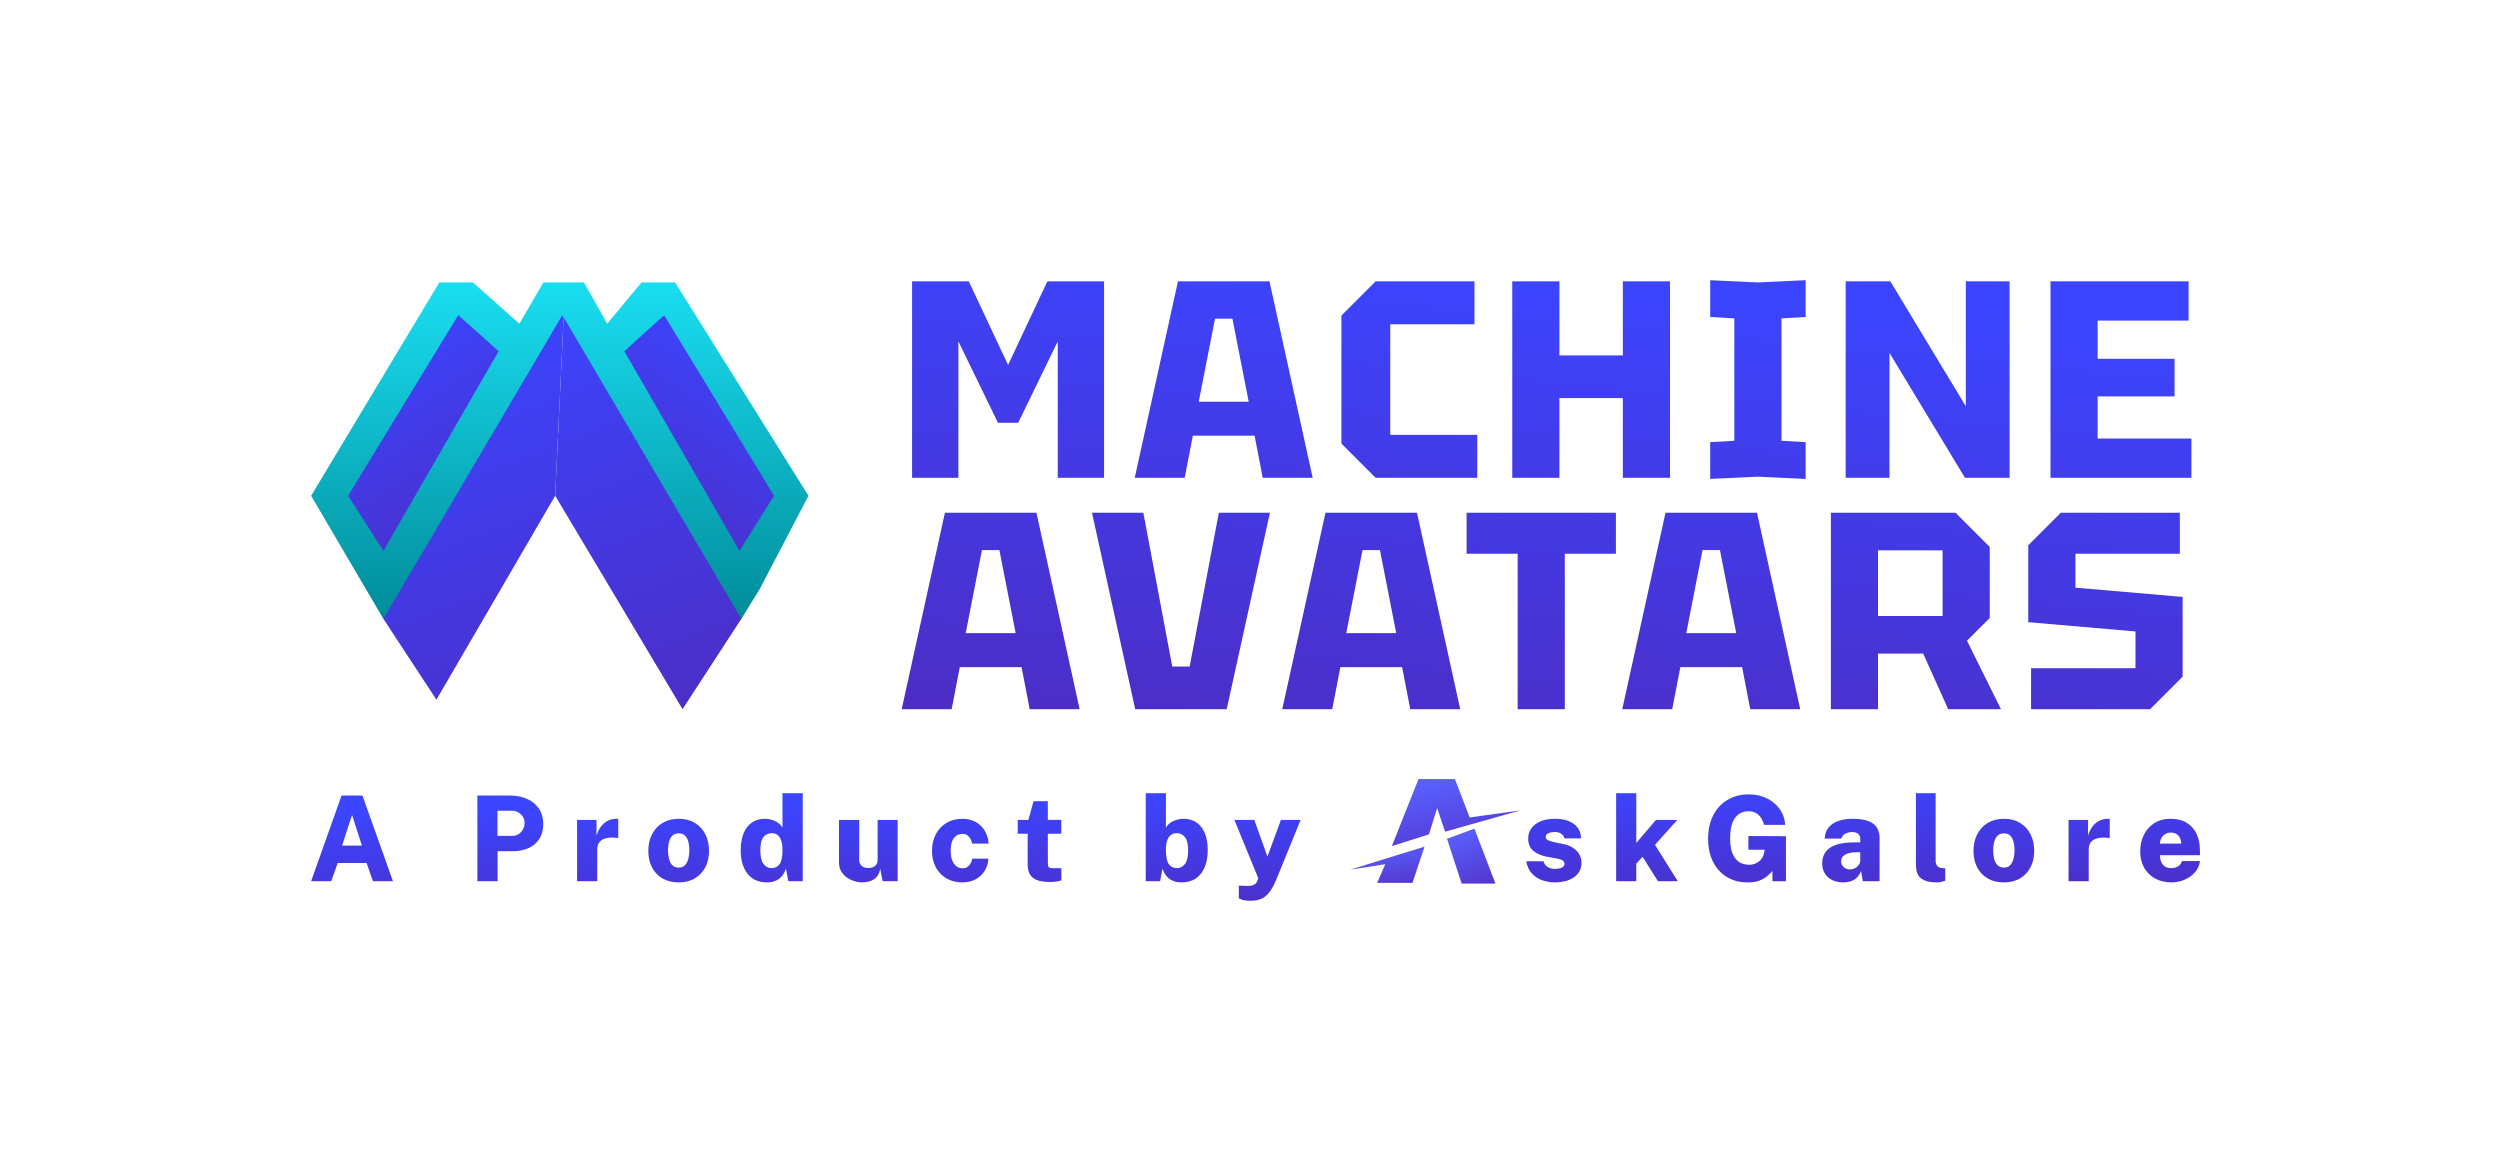 <svg width="5834" height="2728" viewBox="0 0 5834 2728" fill="none" xmlns="http://www.w3.org/2000/svg">
<path d="M726 2056.39L797.042 1856.53H845.832L917.013 2056.39H870.296L855.507 2013.82H788.058L772.993 2056.39H726ZM798.286 1973.32H844.588L821.506 1901.72L798.286 1973.32ZM1114.02 2056.39V1856.53H1190.45C1205.01 1856.53 1218.14 1859.11 1229.84 1864.27C1241.54 1869.43 1250.76 1876.98 1257.48 1886.94C1264.3 1896.79 1267.71 1908.87 1267.71 1923.15C1267.71 1936.32 1264.76 1947.66 1258.87 1957.15C1253.06 1966.55 1244.81 1973.78 1234.13 1978.84C1223.53 1983.82 1211 1986.31 1196.53 1986.31H1161.29V2056.39H1114.02ZM1160.87 1950.65H1195.15C1203.53 1950.65 1210.44 1947.7 1215.88 1941.8C1221.41 1935.82 1224.17 1928.77 1224.17 1920.66C1224.17 1912.27 1221.23 1905.41 1215.33 1900.06C1209.52 1894.63 1202.66 1891.91 1194.73 1891.91H1160.87V1950.65ZM1346.68 2056.39V1913.47H1392.02V1950.1C1394.23 1942.63 1397.41 1935.96 1401.55 1930.06C1405.79 1924.07 1411 1919.37 1417.17 1915.96C1423.35 1912.46 1430.49 1910.71 1438.59 1910.71C1439.61 1910.71 1440.48 1910.76 1441.22 1910.84C1442.05 1910.84 1442.56 1910.94 1442.74 1911.13V1955.77C1442.28 1955.59 1441.68 1955.44 1440.94 1955.35C1440.3 1955.26 1439.61 1955.21 1438.87 1955.21C1429.84 1954.29 1422.38 1954.43 1416.48 1955.62C1410.68 1956.83 1406.07 1958.76 1402.66 1961.43C1399.34 1964.11 1396.99 1967.28 1395.61 1970.97C1394.32 1974.66 1393.67 1978.66 1393.67 1982.99V2056.39H1346.68ZM1583.67 2059.15C1569.3 2059.15 1556.81 2056.11 1546.22 2050.03C1535.62 2043.85 1527.42 2035.28 1521.61 2024.32C1515.81 2013.27 1512.91 2000.41 1512.91 1985.76C1512.91 1970.83 1515.85 1957.75 1521.75 1946.5C1527.74 1935.17 1536.03 1926.37 1546.63 1920.11C1557.32 1913.85 1569.76 1910.71 1583.95 1910.71C1598.42 1910.71 1610.9 1913.88 1621.41 1920.24C1632 1926.51 1640.16 1935.31 1645.87 1946.65C1651.67 1957.88 1654.58 1970.92 1654.58 1985.76C1654.58 2000.04 1651.72 2012.71 1646.01 2023.77C1640.29 2034.73 1632.14 2043.4 1621.54 2049.75C1610.95 2056.02 1598.32 2059.15 1583.67 2059.15ZM1583.95 2024.6C1590.31 2024.6 1595.28 2022.62 1598.87 2018.65C1602.47 2014.6 1605 2009.49 1606.48 2003.31C1607.95 1997.05 1608.69 1990.69 1608.69 1984.24C1608.69 1977.88 1608 1971.66 1606.61 1965.58C1605.23 1959.49 1602.74 1954.52 1599.15 1950.65C1595.56 1946.69 1590.5 1944.71 1583.95 1944.71C1577.41 1944.71 1572.29 1946.65 1568.61 1950.52C1565.02 1954.29 1562.48 1959.22 1561 1965.3C1559.54 1971.3 1558.79 1977.61 1558.79 1984.24C1558.79 1990.5 1559.49 1996.77 1560.87 2003.04C1562.25 2009.21 1564.74 2014.37 1568.33 2018.52C1572.01 2022.57 1577.23 2024.6 1583.95 2024.6ZM1789.63 2059.15C1770.19 2059.15 1755.12 2052.42 1744.44 2038.97C1733.84 2025.52 1728.54 2007.23 1728.54 1984.1C1728.54 1969.08 1730.71 1956.09 1735.04 1945.12C1739.46 1934.16 1745.87 1925.68 1754.25 1919.69C1762.64 1913.7 1772.82 1910.71 1784.8 1910.71C1789.12 1910.71 1793.32 1911.17 1797.37 1912.09C1801.43 1913.02 1805.25 1914.35 1808.85 1916.09C1812.54 1917.75 1815.8 1919.88 1818.66 1922.45C1821.61 1924.94 1824.05 1927.9 1825.99 1931.3V1851H1873.25V2056.39H1839.66L1834.14 2027.09C1832.67 2031.51 1830.68 2035.7 1828.2 2039.66C1825.8 2043.53 1822.8 2046.94 1819.21 2049.89C1815.71 2052.75 1811.52 2055.01 1806.64 2056.67C1801.75 2058.32 1796.08 2059.15 1789.63 2059.15ZM1800.41 2025.84C1808.62 2025.84 1814.93 2022.71 1819.35 2016.44C1823.77 2010.18 1825.99 1999.3 1825.99 1983.82C1825.99 1974.7 1824.97 1967.23 1822.94 1961.43C1821.01 1955.54 1818.15 1951.2 1814.38 1948.44C1810.69 1945.67 1806.08 1944.29 1800.55 1944.29C1793.09 1944.29 1786.83 1947.29 1781.76 1953.28C1776.78 1959.18 1774.29 1969.36 1774.29 1983.82C1774.29 1998.75 1776.73 2009.49 1781.61 2016.03C1786.5 2022.57 1792.77 2025.84 1800.41 2025.84ZM2012.1 2059.15C2005.92 2059.15 1999.66 2058.14 1993.3 2056.11C1986.94 2054.08 1981.09 2051.14 1975.75 2047.27C1970.41 2043.3 1966.08 2038.52 1962.76 2032.89C1959.53 2027.18 1957.92 2020.63 1957.92 2013.27V1913.47H2005.05V2006.91C2005.05 2012.25 2006.89 2016.72 2010.58 2020.31C2014.26 2023.82 2019.56 2025.56 2026.47 2025.56C2033.11 2025.56 2038.36 2023.87 2042.23 2020.45C2046.1 2016.95 2048.03 2012.34 2048.03 2006.63V1913.47H2094.75V2056.39H2059.64L2054.12 2027.5C2052.36 2036.44 2049.14 2043.22 2044.44 2047.82C2039.74 2052.34 2034.44 2055.33 2028.55 2056.81C2022.75 2058.37 2017.26 2059.15 2012.1 2059.15ZM2245.42 2059.15C2231.97 2059.15 2219.9 2056.16 2209.21 2050.16C2198.61 2044.08 2190.23 2035.51 2184.06 2024.46C2177.98 2013.4 2174.93 2000.45 2174.93 1985.62C2174.93 1970.79 2177.93 1957.8 2183.91 1946.65C2189.91 1935.41 2198.2 1926.6 2208.79 1920.24C2219.39 1913.88 2231.6 1910.71 2245.42 1910.71C2258.14 1910.71 2268.97 1913.38 2277.9 1918.73C2286.94 1923.98 2293.89 1931.02 2298.78 1939.87C2303.75 1948.63 2306.47 1958.21 2306.93 1968.62H2268.37C2267.91 1965.4 2266.84 1962.03 2265.18 1958.53C2263.53 1955.03 2261.13 1952.08 2258 1949.69C2254.96 1947.2 2250.91 1945.95 2245.83 1945.95C2237.64 1945.95 2231 1949.23 2225.93 1955.77C2220.96 1962.22 2218.47 1971.98 2218.47 1985.07C2218.47 1997.97 2221 2008.06 2226.07 2015.33C2231.23 2022.62 2238.09 2026.26 2246.66 2026.26C2251.64 2026.26 2255.7 2024.92 2258.83 2022.24C2261.96 2019.58 2264.32 2016.49 2265.88 2012.99C2267.44 2009.49 2268.42 2006.4 2268.78 2003.72H2306.37C2306.1 2013.77 2303.43 2022.99 2298.36 2031.37C2293.38 2039.76 2286.38 2046.48 2277.35 2051.55C2268.42 2056.62 2257.77 2059.15 2245.42 2059.15ZM2450.02 2058.19C2436.29 2058.19 2425.66 2056.48 2418.1 2053.07C2410.63 2049.57 2405.43 2044.83 2402.47 2038.83C2399.62 2032.75 2398.19 2025.89 2398.19 2018.24V1945.67H2374.97V1913.47H2399.85L2411.87 1869.65H2445.19V1913.2H2476.56V1945.67H2445.19L2445.32 2016.16C2445.32 2019.02 2445.74 2021.14 2446.57 2022.52C2447.49 2023.9 2448.73 2024.83 2450.3 2025.29C2451.87 2025.75 2453.76 2025.98 2455.97 2025.98H2476.83V2054.31C2474.9 2055.14 2471.91 2055.97 2467.85 2056.81C2463.8 2057.72 2457.86 2058.19 2450.02 2058.19ZM2757.13 2059.15C2750.78 2059.15 2745.15 2058.32 2740.27 2056.67C2735.39 2055.01 2731.15 2052.75 2727.56 2049.89C2723.96 2046.94 2720.97 2043.53 2718.58 2039.66C2716.17 2035.7 2714.24 2031.51 2712.77 2027.09L2707.24 2056.39H2673.65V1851H2720.79V1931.3C2722.72 1927.9 2725.12 1924.94 2727.98 1922.45C2730.92 1919.88 2734.19 1917.75 2737.78 1916.09C2741.47 1914.35 2745.34 1913.02 2749.39 1912.09C2753.44 1911.17 2757.69 1910.71 2762.11 1910.71C2779.71 1910.71 2793.49 1917.2 2803.44 1930.19C2813.39 1943.1 2818.37 1961.07 2818.37 1984.1C2818.37 1999.22 2816.01 2012.39 2811.31 2023.63C2806.61 2034.87 2799.7 2043.63 2790.58 2049.89C2781.55 2056.06 2770.4 2059.15 2757.13 2059.15ZM2746.35 2025.84C2753.82 2025.84 2760.04 2022.71 2765.02 2016.44C2770.08 2010.08 2772.61 1999.22 2772.61 1983.82C2772.61 1969.72 2770.13 1959.64 2765.15 1953.56C2760.27 1947.38 2753.96 1944.29 2746.22 1944.29C2740.87 1944.29 2736.27 1945.67 2732.4 1948.44C2728.61 1951.2 2725.72 1955.54 2723.69 1961.43C2721.75 1967.23 2720.79 1974.7 2720.79 1983.82C2720.79 1999.3 2723 2010.18 2727.42 2016.44C2731.85 2022.71 2738.16 2025.84 2746.35 2025.84ZM2919.86 2102C2909.45 2102 2902.03 2101.08 2897.61 2099.24C2893.18 2097.4 2890.97 2096.47 2890.97 2096.47V2066.62L2904.79 2067.31C2911.43 2067.77 2916.68 2067.54 2920.55 2066.62C2924.42 2065.69 2927.33 2064.41 2929.26 2062.75C2931.2 2061.18 2932.49 2059.57 2933.13 2057.91C2933.87 2056.34 2934.32 2055.24 2934.52 2054.59L2936.17 2049.2L2880.61 1913.47H2927.05L2957.74 1998.89L2989.11 1913.47H3035.14L2978.32 2052.65C2972.71 2066.21 2966.91 2076.52 2960.91 2083.62C2954.92 2090.81 2948.52 2095.64 2941.7 2098.13C2934.97 2100.71 2927.69 2102 2919.86 2102ZM3628.21 2059.15C3618.26 2059.15 3608.54 2057.49 3599.04 2054.18C3589.55 2050.86 3581.45 2045.56 3574.72 2038.28C3567.99 2031 3563.66 2021.51 3561.73 2009.81H3602.08C3603.28 2014.7 3605.45 2018.42 3608.58 2021.01C3611.71 2023.59 3615.03 2025.33 3618.54 2026.26C3622.13 2027.18 3625.26 2027.64 3627.93 2027.64C3634.75 2027.64 3640.28 2026.67 3644.52 2024.73C3648.75 2022.8 3650.88 2019.85 3650.88 2015.89C3650.88 2012.57 3649.53 2010 3646.87 2008.15C3644.28 2006.21 3639.73 2004.7 3633.19 2003.59L3610.1 1999.3C3596.93 1996.81 3586.33 1992.26 3578.31 1985.62C3570.29 1978.89 3566.24 1969.41 3566.15 1957.15C3566.05 1948.4 3568.41 1940.52 3573.2 1933.51C3577.99 1926.51 3585.04 1920.98 3594.34 1916.92C3603.65 1912.78 3615.03 1910.71 3628.49 1910.71C3647.09 1910.71 3661.89 1914.76 3672.85 1922.87C3683.81 1930.98 3689.34 1942.17 3689.44 1956.45H3650.74C3649.73 1951.57 3647.09 1947.88 3642.86 1945.4C3638.72 1942.82 3633.74 1941.53 3627.93 1941.53C3622.03 1941.53 3617.06 1942.55 3613.01 1944.57C3609.04 1946.5 3607.06 1949.46 3607.06 1953.41C3607.06 1956.45 3608.81 1958.9 3612.31 1960.74C3615.81 1962.58 3621.39 1964.24 3629.04 1965.72L3649.91 1970.01C3658.48 1972.12 3665.43 1974.97 3670.78 1978.57C3676.12 1982.08 3680.22 1985.9 3683.08 1990.05C3686.02 1994.19 3688.01 1998.34 3689.03 2002.48C3690.13 2006.54 3690.68 2010.13 3690.68 2013.27C3690.68 2023.12 3687.96 2031.46 3682.52 2038.28C3677.18 2045.1 3669.76 2050.31 3660.28 2053.9C3650.88 2057.4 3640.18 2059.15 3628.21 2059.15ZM3771.43 2056.39V1851H3818.42V1967.1L3864.31 1913.47H3914.07L3862.1 1971.52L3915.17 2056.39H3869.01L3833.07 1999.3L3818.42 2015.48V2056.39H3771.43ZM4078.38 2059.15C4059.77 2059.15 4043.5 2054.91 4029.59 2046.44C4015.77 2037.96 4005.03 2026.08 3997.39 2010.78C3989.83 1995.48 3986.05 1977.61 3986.05 1957.15C3986.05 1936.14 3990.06 1917.9 3998.07 1902.42C4006.09 1886.94 4017.24 1874.95 4031.52 1866.48C4045.81 1858.01 4062.35 1853.76 4081.15 1853.76C4093.77 1853.76 4105.2 1855.75 4115.42 1859.7C4125.74 1863.57 4134.58 1868.87 4141.96 1875.6C4149.42 1882.33 4155.18 1889.98 4159.23 1898.55C4163.29 1907.02 4165.46 1915.82 4165.73 1924.94H4116.39C4115.1 1919.05 4112.89 1913.7 4109.75 1908.91C4106.71 1904.03 4102.66 1900.16 4097.59 1897.3C4092.61 1894.45 4086.76 1893.02 4080.04 1893.02C4072.3 1893.02 4065.2 1895.05 4058.76 1899.1C4052.3 1903.15 4047.15 1909.78 4043.28 1919C4039.41 1928.12 4037.47 1940.38 4037.47 1955.77C4037.47 1968.48 4038.76 1978.89 4041.34 1987C4044.01 1995.12 4047.51 2001.43 4051.84 2005.94C4056.17 2010.45 4060.97 2013.64 4066.22 2015.48C4071.47 2017.23 4076.72 2018.1 4081.98 2018.1C4086.86 2018.1 4091.23 2017.32 4095.1 2015.75C4099.07 2014.19 4102.48 2012.16 4105.33 2009.67C4108.28 2007.18 4110.68 2004.47 4112.52 2001.51C4114.37 1998.57 4115.56 1995.62 4116.11 1992.67L4118.19 1982.99H4080.04V1950.93L4167.67 1951.34V2056.39H4136.16V2032.34C4132.84 2036.3 4128.74 2040.36 4123.85 2044.5C4119.06 2048.65 4113.02 2052.15 4105.75 2055.01C4098.47 2057.77 4089.34 2059.15 4078.38 2059.15ZM4301.04 2059.15C4292.01 2059.15 4283.77 2057.45 4276.31 2054.03C4268.94 2050.54 4263.08 2045.46 4258.75 2038.83C4254.42 2032.2 4252.26 2024.09 4252.26 2014.5C4252.26 1998.94 4258.24 1986.96 4270.22 1978.57C4282.21 1970.19 4301 1965.95 4326.62 1965.85L4341.12 1965.72V1958.39C4341.12 1952.77 4339.51 1948.58 4336.29 1945.82C4333.15 1942.96 4328.23 1941.57 4321.5 1941.67C4316.71 1941.76 4311.87 1942.91 4306.99 1945.12C4302.11 1947.25 4298.65 1951.2 4296.62 1957.01H4258.06C4258.61 1946.23 4261.79 1937.43 4267.59 1930.61C4273.4 1923.8 4281.14 1918.77 4290.81 1915.54C4300.58 1912.32 4311.51 1910.71 4323.57 1910.71C4339.24 1910.71 4351.63 1912.6 4360.75 1916.37C4369.87 1920.06 4376.37 1925.26 4380.24 1931.99C4384.21 1938.63 4386.18 1946.46 4386.18 1955.49V2056.39H4347.07L4343.06 2032.75C4338.55 2042.8 4332.88 2049.71 4326.06 2053.48C4319.25 2057.27 4310.91 2059.15 4301.04 2059.15ZM4317.22 2028.88C4320.35 2028.88 4323.35 2028.33 4326.2 2027.22C4329.06 2026.11 4331.59 2024.6 4333.8 2022.66C4336.01 2020.63 4337.77 2018.42 4339.05 2016.03C4340.34 2013.64 4341.04 2011.05 4341.12 2008.29V1988.8L4329.51 1988.94C4324.73 1988.94 4319.75 1989.59 4314.59 1990.87C4309.52 1992.16 4305.24 1994.33 4301.74 1997.37C4298.24 2000.32 4296.48 2004.42 4296.48 2009.67C4296.48 2015.66 4298.55 2020.36 4302.7 2023.77C4306.85 2027.18 4311.69 2028.88 4317.22 2028.88ZM4520.88 2059.15C4508.99 2059.15 4499.64 2057.82 4492.83 2055.14C4486.1 2052.47 4481.17 2049.02 4478.03 2044.78C4474.9 2040.45 4472.92 2035.66 4472.09 2030.4C4471.35 2025.15 4470.99 2019.95 4470.99 2014.78V1851H4517.01V2008.7C4517.01 2013.04 4518.02 2016.81 4520.05 2020.03C4522.08 2023.17 4526.45 2025.15 4533.18 2025.98L4539.4 2026.39V2055.28C4536.45 2056.29 4533.41 2057.17 4530.28 2057.91C4527.14 2058.74 4524.02 2059.15 4520.88 2059.15ZM4676.12 2059.15C4661.74 2059.15 4649.27 2056.11 4638.67 2050.03C4628.07 2043.85 4619.87 2035.28 4614.06 2024.32C4608.26 2013.27 4605.35 2000.41 4605.35 1985.76C4605.35 1970.83 4608.31 1957.75 4614.2 1946.5C4620.19 1935.17 4628.49 1926.37 4639.08 1920.11C4649.77 1913.85 4662.21 1910.71 4676.39 1910.71C4690.86 1910.71 4703.35 1913.88 4713.86 1920.24C4724.46 1926.51 4732.61 1935.31 4738.31 1946.65C4744.12 1957.88 4747.03 1970.92 4747.03 1985.76C4747.03 2000.04 4744.17 2012.71 4738.46 2023.77C4732.75 2034.73 4724.59 2043.4 4713.99 2049.75C4703.4 2056.02 4690.77 2059.15 4676.12 2059.15ZM4676.39 2024.6C4682.75 2024.6 4687.73 2022.62 4691.32 2018.65C4694.92 2014.6 4697.45 2009.49 4698.93 2003.31C4700.41 1997.05 4701.14 1990.69 4701.14 1984.24C4701.14 1977.88 4700.44 1971.66 4699.06 1965.58C4697.68 1959.49 4695.19 1954.52 4691.6 1950.65C4688 1946.69 4682.94 1944.71 4676.39 1944.71C4669.86 1944.71 4664.75 1946.65 4661.06 1950.52C4657.46 1954.29 4654.93 1959.22 4653.45 1965.3C4651.98 1971.3 4651.24 1977.61 4651.24 1984.24C4651.24 1990.5 4651.94 1996.77 4653.32 2003.04C4654.7 2009.21 4657.19 2014.37 4660.78 2018.52C4664.47 2022.57 4669.67 2024.6 4676.39 2024.6ZM4827.21 2056.39V1913.47H4872.55V1950.1C4874.76 1942.63 4877.94 1935.96 4882.09 1930.06C4886.32 1924.07 4891.52 1919.37 4897.7 1915.96C4903.88 1912.46 4911.02 1910.71 4919.13 1910.71C4920.14 1910.71 4921.02 1910.76 4921.75 1910.84C4922.58 1910.84 4923.08 1910.94 4923.27 1911.13V1955.77C4922.81 1955.59 4922.21 1955.44 4921.47 1955.35C4920.83 1955.26 4920.14 1955.21 4919.4 1955.21C4910.37 1954.29 4902.9 1954.43 4897.01 1955.62C4891.21 1956.83 4886.6 1958.76 4883.19 1961.43C4879.88 1964.11 4877.52 1967.28 4876.14 1970.97C4874.85 1974.66 4874.2 1978.66 4874.2 1982.99V2056.39H4827.21ZM5067.52 2059.15C5053.05 2059.15 5040.29 2056.16 5029.23 2050.16C5018.27 2044.18 5009.7 2035.75 5003.53 2024.88C4997.44 2014 4994.4 2001.24 4994.4 1986.59C4994.4 1972.68 4997.17 1960.01 5002.7 1948.58C5008.32 1937.07 5016.42 1927.9 5027.02 1921.07C5037.62 1914.16 5050.38 1910.71 5065.31 1910.71C5080.42 1910.71 5093.04 1913.88 5103.18 1920.24C5113.32 1926.51 5120.91 1935.17 5125.98 1946.23C5131.14 1957.2 5133.72 1969.77 5133.72 1983.96V1995.71H5040.71C5040.61 2002.26 5041.63 2007.78 5043.75 2012.29C5045.87 2016.72 5048.86 2020.08 5052.73 2022.39C5056.6 2024.69 5061.12 2025.84 5066.27 2025.84C5072.18 2025.84 5077.38 2024.65 5081.9 2022.24C5086.5 2019.76 5089.87 2015.48 5091.98 2009.4H5134C5132.44 2019.8 5128.29 2028.75 5121.56 2036.21C5114.93 2043.58 5106.81 2049.25 5097.24 2053.21C5087.66 2057.17 5077.75 2059.15 5067.52 2059.15ZM5040.57 1968.62H5090.05C5090.05 1963.92 5089.12 1959.64 5087.28 1955.77C5085.44 1951.8 5082.68 1948.68 5078.99 1946.37C5075.4 1944.06 5070.84 1942.91 5065.31 1942.91C5060.42 1942.91 5056.09 1944.16 5052.32 1946.65C5048.63 1949.04 5045.72 1952.22 5043.61 1956.18C5041.58 1960.05 5040.57 1964.19 5040.57 1968.62Z" fill="url(#paint0_linear_4246_821)"/>
<path d="M3248.03 1974.43L3334.6 1947.05L3353.73 1885.85L3372.25 1940.81L3548 1891.08L3429.63 1907.59L3395.2 1818H3310.24L3248.03 1974.43Z" fill="url(#paint1_linear_4246_821)"/>
<path d="M3324.34 1975.63L3151 2029.39L3232.73 2016.7L3213.81 2060.19H3296.15L3324.34 1975.63Z" fill="url(#paint2_linear_4246_821)"/>
<path d="M3440.7 1933.75L3376.68 1957.31L3410.91 2061.99H3489.82L3440.7 1933.75Z" fill="url(#paint3_linear_4246_821)"/>
<path d="M1295.56 1156.86L1592.75 1654.86L1730.08 1444L1744.08 1414L1813.63 1156.86L1518.45 691L1429.08 763.5L1315.64 734.704L1295.56 1156.86Z" fill="url(#paint4_linear_4246_821)"/>
<path d="M1074.68 691L799.578 1136.78L888.578 1430.5L894.578 1444L1018.45 1632.77L1295.56 1156.86L1315.64 734.704L1295.56 731.161L1235.32 755.257H1175.08L1074.68 691Z" fill="url(#paint5_linear_4246_821)"/>
<path d="M894.578 1285L812.078 1157L1069.58 735.5L1163.58 819.5L894.578 1285Z" fill="url(#paint6_linear_4246_821)"/>
<path d="M1725.58 1284.5L1808.08 1156.5L1550.58 735L1456.58 819L1725.58 1284.5Z" fill="url(#paint7_linear_4246_821)"/>
<path fill-rule="evenodd" clip-rule="evenodd" d="M894.675 1444.14L726 1156.99L1025.2 659H1103.51L1211.94 755.386L1268.17 659H1362.55L1405.68 735.305L1417.03 755.386L1497.08 659H1575.4L1886.64 1156.99L1772.18 1375.87L1730.02 1444.14L1312.35 735.305L894.675 1444.14ZM894.675 1285.51L1163.75 819.643L1069.37 735.305L812.345 1156.99L894.675 1285.51ZM1456.92 819.643L1550.08 735.305L1806.32 1156.99L1725.58 1285.5L1456.92 819.643Z" fill="url(#paint8_linear_4246_821)"/>
<path d="M2128.44 1115V656.5H2260.75L2352.45 851.69L2444.15 656.5H2576.46V1115H2468.39V796.67L2376.03 986.62H2328.87L2236.52 796.67V1115H2128.44ZM2648.03 1115L2748.9 656.5H2962.43L3063.3 1115H2946.71L2927.72 1016.75H2783.62L2764.62 1115H2648.03ZM2797.37 937.495H2913.96L2875.97 743.615H2835.36L2797.37 937.495ZM3130.34 1035.09V736.41L3210.25 656.5H3440.81V756.715H3244.31V1014.78H3447.36V1115H3210.25L3130.34 1035.09ZM3529.01 1115V656.5H3639.05V829.42H3787.08V656.5H3897.12V1115H3787.08V928.98H3639.05V1115H3529.01ZM3990.92 1117.62V1031.81L4047.25 1028.54V742.96L3990.92 739.685V653.88L4102.27 659.12L4213.62 653.88V739.685L4157.29 742.96V1028.54L4213.62 1031.81V1117.62L4102.27 1112.38L3990.92 1117.62ZM4307.08 1115V656.5H4411.23L4587.42 947.975V656.5H4689.6V1115H4585.46L4409.26 823.525V1115H4307.08ZM4785.03 1115V656.5H5107.29V748.2H4895.07V837.28H5074.54V925.05H4895.07V1023.3H5113.84V1115H4785.03ZM2104.21 1655L2205.08 1196.5H2418.61L2519.48 1655H2402.89L2383.89 1556.75H2239.79L2220.8 1655H2104.21ZM2253.55 1477.49H2370.14L2332.15 1283.61H2291.54L2253.55 1477.49ZM2649.12 1655L2548.25 1196.5H2668.11L2735.58 1555.44H2776.19L2844.31 1196.5H2963.52L2862.65 1655H2649.12ZM2992.29 1655L3093.16 1196.5H3306.69L3407.56 1655H3290.97L3271.98 1556.75H3127.88L3108.88 1655H2992.29ZM3141.63 1477.49H3258.22L3220.23 1283.61H3179.62L3141.63 1477.49ZM3541.61 1655V1292.13H3422.4V1196.5H3770.86V1292.13H3651.65V1655H3541.61ZM3785.71 1655L3886.58 1196.5H4100.11L4200.98 1655H4084.39L4065.4 1556.75H3921.3L3902.3 1655H3785.71ZM3935.05 1477.49H4051.64L4013.65 1283.61H3973.04L3935.05 1477.49ZM4382.58 1437.54H4533.23V1284.27H4382.58V1437.54ZM4643.27 1276.41V1442.12L4590.22 1495.18L4669.47 1655H4546.33L4488.04 1525.31H4382.58V1655H4272.54V1196.5H4563.36L4643.27 1276.41ZM4739.72 1655V1559.37H4983.38V1473.56L4733.17 1451.95V1272.48L4809.15 1196.5H5086.87V1292.13H4843.21V1371.38L5093.42 1393V1579.02L5017.44 1655H4739.72Z" fill="url(#paint9_linear_4246_821)"/>
<defs>
<linearGradient id="paint0_linear_4246_821" x1="2751.06" y1="1851" x2="2758.09" y2="2158.25" gradientUnits="userSpaceOnUse">
<stop stop-color="#3B45FF"/>
<stop offset="1" stop-color="#4D2CC2"/>
</linearGradient>
<linearGradient id="paint1_linear_4246_821" x1="3385.84" y1="1818" x2="3424.31" y2="2001.53" gradientUnits="userSpaceOnUse">
<stop stop-color="#575FFE"/>
<stop offset="1" stop-color="#5534CB"/>
</linearGradient>
<linearGradient id="paint2_linear_4246_821" x1="3230.63" y1="1975.63" x2="3250.19" y2="2075.36" gradientUnits="userSpaceOnUse">
<stop stop-color="#575FFE"/>
<stop offset="1" stop-color="#5534CB"/>
</linearGradient>
<linearGradient id="paint3_linear_4246_821" x1="3428.66" y1="1933.75" x2="3487.92" y2="2063.81" gradientUnits="userSpaceOnUse">
<stop stop-color="#575FFE"/>
<stop offset="1" stop-color="#5534CB"/>
</linearGradient>
<linearGradient id="paint4_linear_4246_821" x1="1265.44" y1="691" x2="1659.02" y2="1721.12" gradientUnits="userSpaceOnUse">
<stop stop-color="#3B45FF"/>
<stop offset="1" stop-color="#4D2CC2"/>
</linearGradient>
<linearGradient id="paint5_linear_4246_821" x1="1265.44" y1="691" x2="1659.02" y2="1721.12" gradientUnits="userSpaceOnUse">
<stop stop-color="#3B45FF"/>
<stop offset="1" stop-color="#4D2CC2"/>
</linearGradient>
<linearGradient id="paint6_linear_4246_821" x1="973.559" y1="735.5" x2="1276.75" y2="1217.98" gradientUnits="userSpaceOnUse">
<stop stop-color="#3B45FF"/>
<stop offset="1" stop-color="#4D2CC2"/>
</linearGradient>
<linearGradient id="paint7_linear_4246_821" x1="1646.6" y1="735" x2="1343.41" y2="1217.48" gradientUnits="userSpaceOnUse">
<stop stop-color="#3B45FF"/>
<stop offset="1" stop-color="#4D2CC2"/>
</linearGradient>
<linearGradient id="paint8_linear_4246_821" x1="1329.41" y1="659" x2="1329.41" y2="1444.14" gradientUnits="userSpaceOnUse">
<stop stop-color="#1ADEF1"/>
<stop offset="1" stop-color="#018C9A"/>
</linearGradient>
<linearGradient id="paint9_linear_4246_821" x1="3492.22" y1="616" x2="3373.45" y2="1833.48" gradientUnits="userSpaceOnUse">
<stop stop-color="#3B45FF"/>
<stop offset="1" stop-color="#4D2CC2"/>
</linearGradient>
</defs>
</svg>
